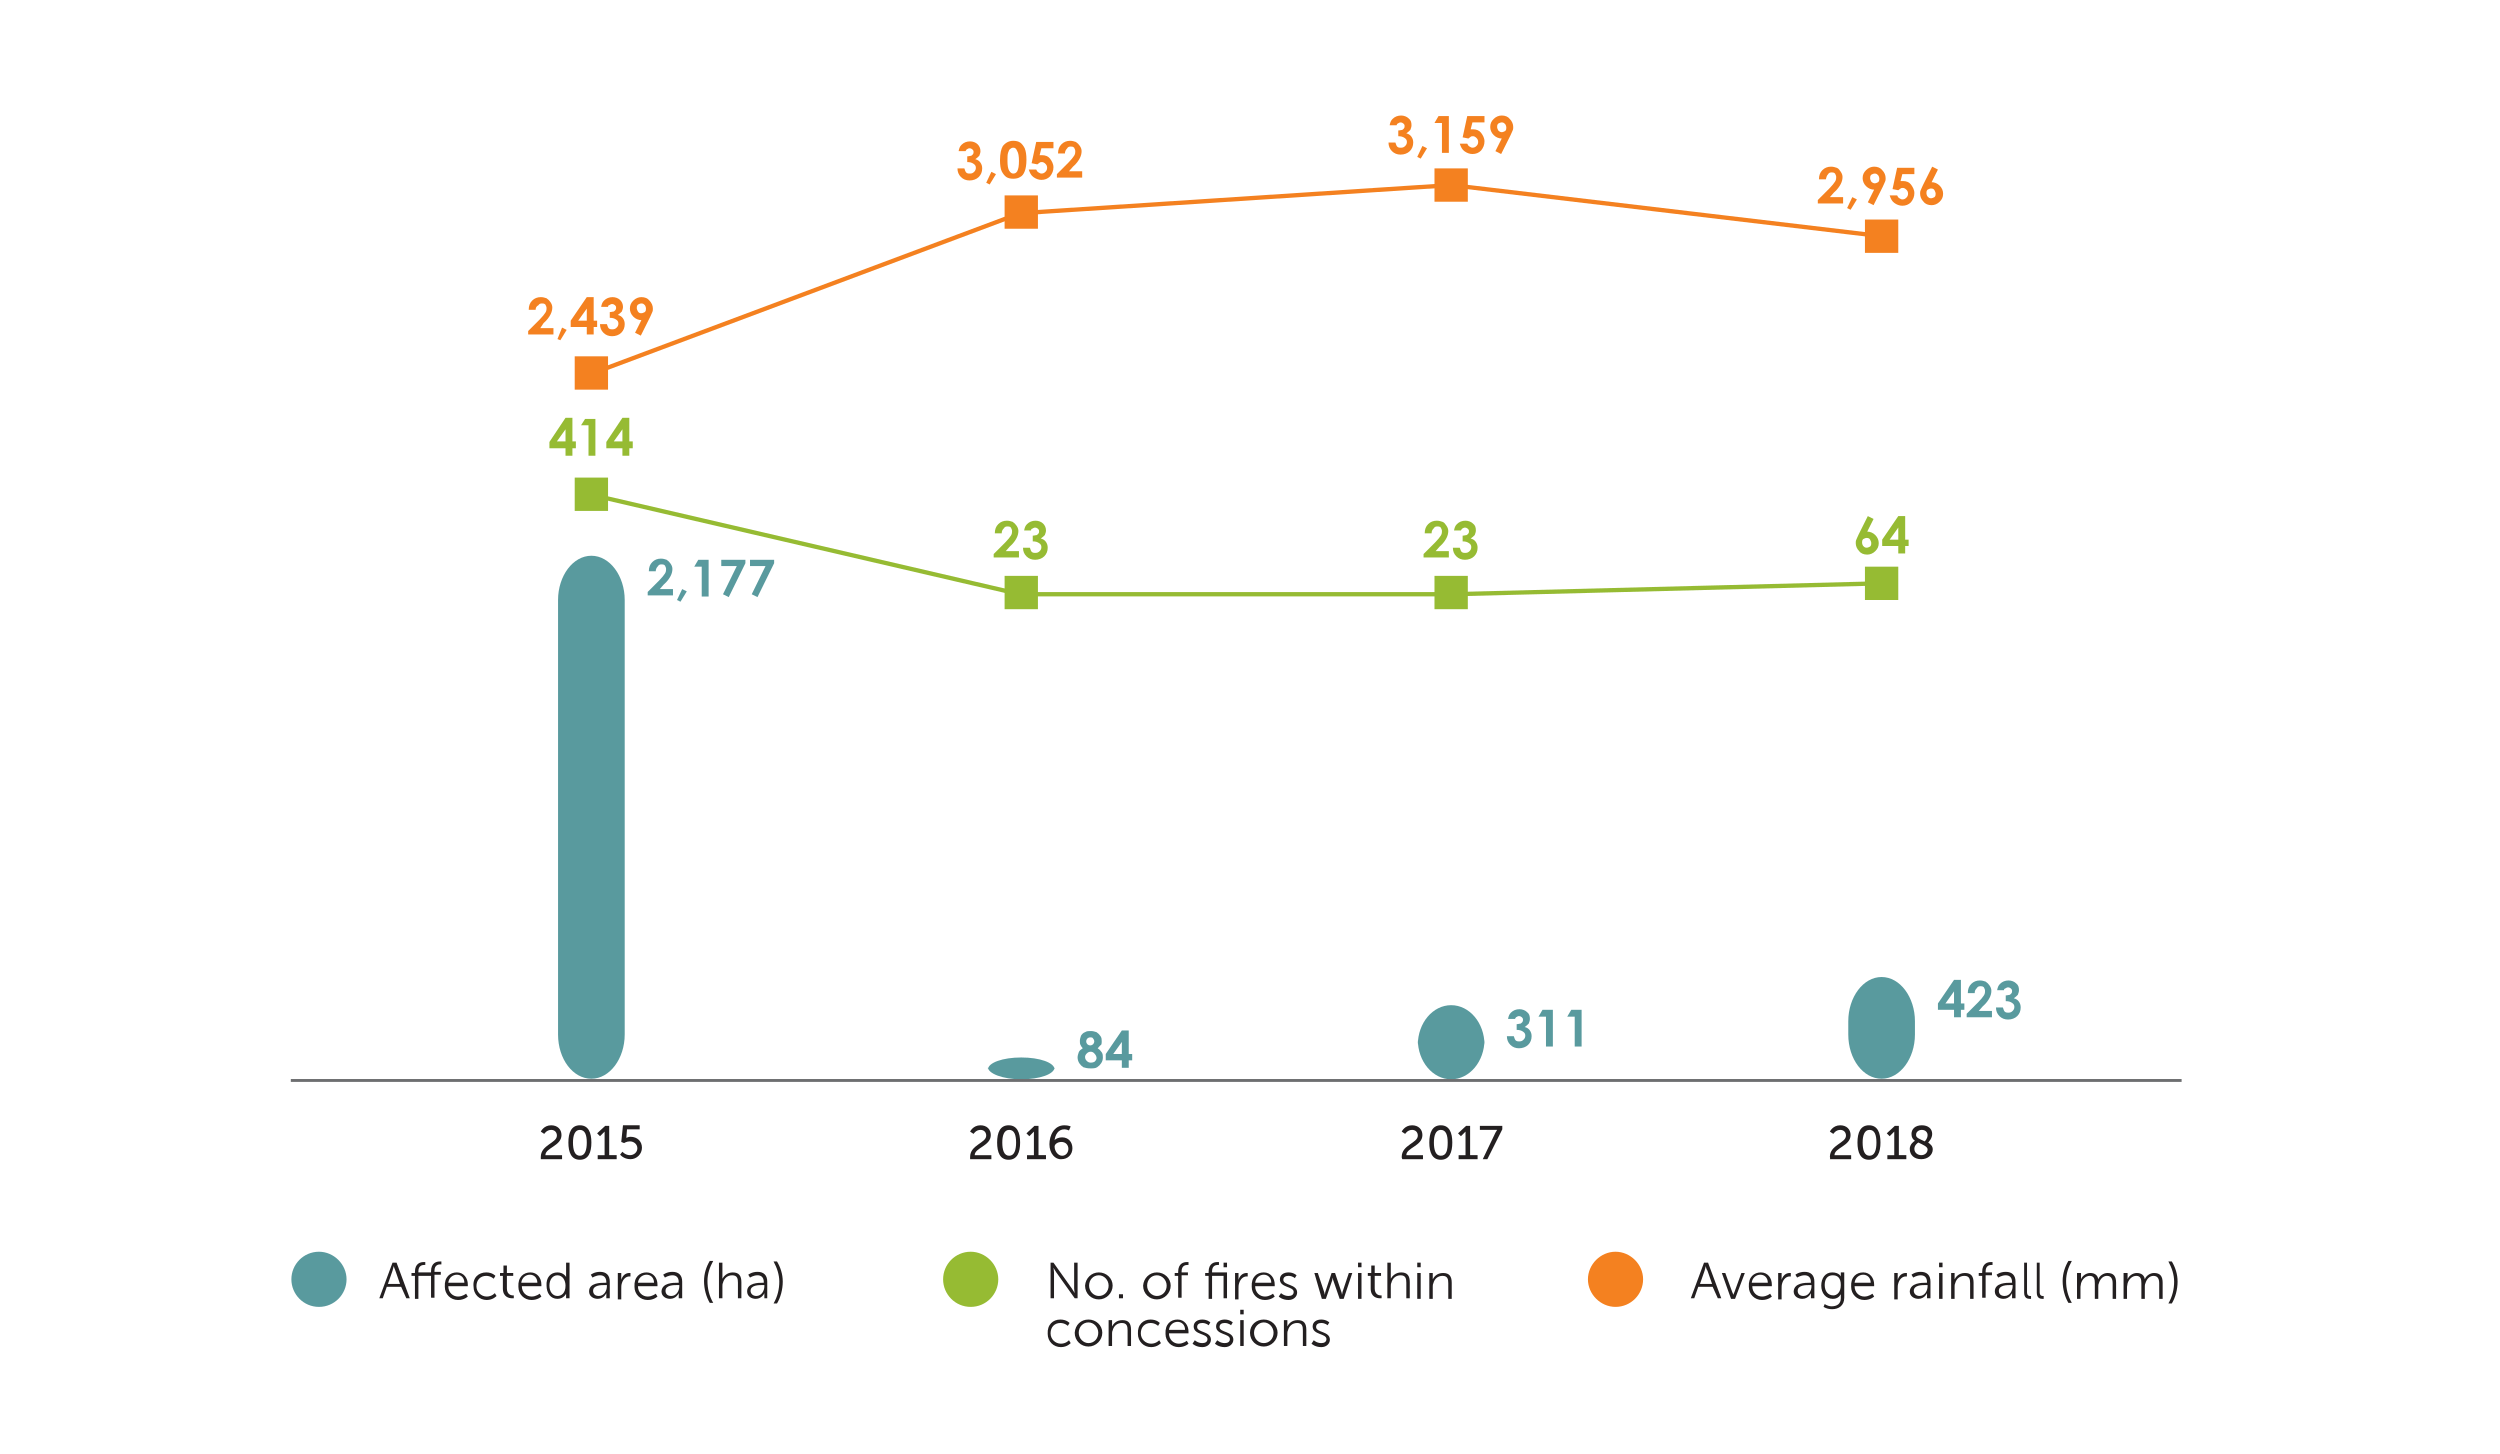 <?xml version="1.0" encoding="utf-8"?>
<!-- Generator: Adobe Illustrator 22.1.0, SVG Export Plug-In . SVG Version: 6.00 Build 0)  -->
<svg version="1.1" id="Layer_1" xmlns="http://www.w3.org/2000/svg" xmlns:xlink="http://www.w3.org/1999/xlink" x="0px" y="0px"
	 viewBox="0 0 435 253" style="enable-background:new 0 0 435 253;" xml:space="preserve">
<style type="text/css">
	.st0{fill:#F48120;}
	.st1{enable-background:new    ;}
	.st2{fill:#231F20;}
	.st3{fill:#599A9E;}
	.st4{fill:#96BB33;}
	.st5{fill:none;stroke:#F48120;stroke-width:0.75;stroke-miterlimit:10;}
	.st6{fill:none;stroke:#96BB33;stroke-width:0.75;stroke-miterlimit:10;}
	.st7{fill:none;stroke:#6D6E70;stroke-width:0.5;stroke-miterlimit:10;}
</style>
<g id="Layer_3">
	<path class="st0" d="M281.1,227.4c2.7,0,4.8-2.2,4.8-4.8s-2.2-4.8-4.8-4.8s-4.8,2.2-4.8,4.8S278.5,227.4,281.1,227.4"/>
	<g class="st1">
		<path class="st2" d="M298,223.9h-2.5l-0.7,2h-0.6l2.3-6.2h0.7l2.3,6.2h-0.6L298,223.9z M296.8,220.3c0,0-0.1,0.5-0.2,0.8l-0.8,2.3
			h2.1l-0.8-2.3C296.9,220.9,296.8,220.3,296.8,220.3L296.8,220.3z"/>
	</g>
	<g class="st1">
		<path class="st2" d="M299.6,221.5h0.6l1.2,3.3c0.1,0.2,0.2,0.5,0.2,0.5h0c0,0,0.1-0.3,0.2-0.5l1.2-3.3h0.6l-1.7,4.5h-0.7
			L299.6,221.5z"/>
		<path class="st2" d="M306.4,221.4c1.2,0,1.9,1,1.9,2.1c0,0.1,0,0.3,0,0.3h-3.4c0,1.1,0.8,1.8,1.7,1.8c0.8,0,1.4-0.5,1.4-0.5
			l0.3,0.5c0,0-0.6,0.6-1.7,0.6c-1.3,0-2.3-1-2.3-2.3C304.2,222.2,305.2,221.4,306.4,221.4z M307.6,223.2c0-0.9-0.6-1.4-1.3-1.4
			c-0.7,0-1.4,0.5-1.5,1.4H307.6z"/>
		<path class="st2" d="M309.4,221.5h0.6v0.8c0,0.2,0,0.4,0,0.4h0c0.2-0.7,0.7-1.2,1.4-1.2c0.1,0,0.2,0,0.2,0v0.6c0,0-0.1,0-0.2,0
			c-0.6,0-1.1,0.5-1.3,1.2c-0.1,0.3-0.1,0.6-0.1,0.9v1.9h-0.6V221.5z"/>
		<path class="st2" d="M314.9,223.2h0.2v-0.1c0-0.9-0.5-1.2-1.1-1.2c-0.7,0-1.3,0.4-1.3,0.4l-0.3-0.5c0,0,0.6-0.5,1.6-0.5
			c1.1,0,1.7,0.6,1.7,1.7v2.9h-0.6v-0.5c0-0.2,0-0.4,0-0.4h0c0,0-0.4,1-1.5,1c-0.7,0-1.5-0.4-1.5-1.3
			C312.2,223.2,314.1,223.2,314.9,223.2z M313.8,225.5c0.9,0,1.4-0.9,1.4-1.7v-0.2h-0.3c-0.7,0-2.1,0-2.1,1
			C312.8,225.1,313.1,225.5,313.8,225.5z"/>
		<path class="st2" d="M318.7,227.3c0.9,0,1.6-0.4,1.6-1.4v-0.4c0-0.2,0-0.3,0-0.3h0c-0.3,0.5-0.7,0.8-1.4,0.8c-1.2,0-2-1-2-2.3
			c0-1.3,0.7-2.3,1.9-2.3c1.2,0,1.5,0.7,1.5,0.7h0c0,0,0-0.1,0-0.2v-0.5h0.6v4.4c0,1.4-1,2-2.1,2c-0.5,0-1-0.1-1.5-0.4l0.2-0.5
			C317.5,226.9,318,227.3,318.7,227.3z M320.3,223.6c0-1.3-0.6-1.7-1.4-1.7c-0.9,0-1.4,0.6-1.4,1.7c0,1.1,0.6,1.8,1.5,1.8
			C319.6,225.4,320.3,224.9,320.3,223.6z"/>
		<path class="st2" d="M324.2,221.4c1.2,0,1.9,1,1.9,2.1c0,0.1,0,0.3,0,0.3h-3.4c0,1.1,0.8,1.8,1.7,1.8c0.8,0,1.4-0.5,1.4-0.5
			l0.3,0.5c0,0-0.6,0.6-1.7,0.6c-1.3,0-2.3-1-2.3-2.3C322,222.2,323,221.4,324.2,221.4z M325.5,223.2c0-0.9-0.6-1.4-1.3-1.4
			c-0.7,0-1.4,0.5-1.5,1.4H325.5z"/>
		<path class="st2" d="M329.6,221.5h0.6v0.8c0,0.2,0,0.4,0,0.4h0c0.2-0.7,0.7-1.2,1.4-1.2c0.1,0,0.2,0,0.2,0v0.6c0,0-0.1,0-0.2,0
			c-0.6,0-1.1,0.5-1.3,1.2c-0.1,0.3-0.1,0.6-0.1,0.9v1.9h-0.6V221.5z"/>
		<path class="st2" d="M335.1,223.2h0.2v-0.1c0-0.9-0.5-1.2-1.1-1.2c-0.7,0-1.3,0.4-1.3,0.4l-0.3-0.5c0,0,0.6-0.5,1.6-0.5
			c1.1,0,1.7,0.6,1.7,1.7v2.9h-0.6v-0.5c0-0.2,0-0.4,0-0.4h0c0,0-0.4,1-1.5,1c-0.7,0-1.5-0.4-1.5-1.3
			C332.4,223.2,334.4,223.2,335.1,223.2z M334,225.5c0.9,0,1.4-0.9,1.4-1.7v-0.2h-0.3c-0.7,0-2.1,0-2.1,1
			C333,225.1,333.4,225.5,334,225.5z"/>
		<path class="st2" d="M337.4,219.7h0.6v0.8h-0.6V219.7z M337.4,221.5h0.6v4.5h-0.6V221.5z"/>
	</g>
	<g class="st1">
		<path class="st2" d="M339.5,221.5h0.6v0.7c0,0.2,0,0.4,0,0.4h0c0.2-0.4,0.7-1.1,1.8-1.1c1.1,0,1.5,0.6,1.5,1.7v2.8h-0.6v-2.7
			c0-0.7-0.1-1.3-1-1.3c-0.8,0-1.4,0.5-1.6,1.3c-0.1,0.2-0.1,0.4-0.1,0.6v2.1h-0.6V221.5z"/>
	</g>
	<g class="st1">
		<path class="st2" d="M344.9,222h-0.6v-0.5h0.6v-0.2c0-1.5,1-1.7,1.5-1.7c0.2,0,0.3,0,0.3,0v0.5c0,0-0.1,0-0.2,0
			c-0.3,0-1,0.1-1,1.1v0.2h1.1v0.5h-1.1v3.9h-0.6V222z"/>
		<path class="st2" d="M349.9,223.2h0.2v-0.1c0-0.9-0.5-1.2-1.1-1.2c-0.7,0-1.3,0.4-1.3,0.4l-0.3-0.5c0,0,0.6-0.5,1.6-0.5
			c1.1,0,1.7,0.6,1.7,1.7v2.9h-0.6v-0.5c0-0.2,0-0.4,0-0.4h0c0,0-0.4,1-1.5,1c-0.7,0-1.5-0.4-1.5-1.3
			C347.1,223.2,349.1,223.2,349.9,223.2z M348.8,225.5c0.9,0,1.4-0.9,1.4-1.7v-0.2h-0.3c-0.7,0-2.1,0-2.1,1
			C347.8,225.1,348.1,225.5,348.8,225.5z"/>
		<path class="st2" d="M352.1,219.7h0.6v5.1c0,0.6,0.3,0.7,0.5,0.7c0.1,0,0.2,0,0.2,0v0.5c0,0-0.1,0-0.2,0c-0.4,0-1-0.1-1-1.1V219.7
			z"/>
		<path class="st2" d="M354.3,219.7h0.6v5.1c0,0.6,0.3,0.7,0.5,0.7c0.1,0,0.2,0,0.2,0v0.5c0,0-0.1,0-0.2,0c-0.4,0-1-0.1-1-1.1V219.7
			z"/>
		<path class="st2" d="M358.9,222.9c0-1.3,0.4-2.5,1-3.5h0.6c-0.6,1.1-1,2.2-1,3.5c0,1.3,0.3,2.6,1,3.8h-0.6
			C359.3,225.7,358.9,224.3,358.9,222.9z"/>
		<path class="st2" d="M361.5,221.5h0.6v0.7c0,0.2,0,0.4,0,0.4h0c0.2-0.6,0.9-1.1,1.6-1.1c0.8,0,1.3,0.4,1.4,1.1h0
			c0.2-0.6,0.9-1.1,1.6-1.1c1.1,0,1.5,0.6,1.5,1.7v2.8h-0.6v-2.7c0-0.7-0.2-1.3-1-1.3c-0.7,0-1.2,0.6-1.4,1.3
			c-0.1,0.2-0.1,0.4-0.1,0.6v2.1h-0.6v-2.7c0-0.7-0.1-1.3-0.9-1.3c-0.7,0-1.3,0.6-1.5,1.3c0,0.2-0.1,0.4-0.1,0.6v2.1h-0.6V221.5z"/>
		<path class="st2" d="M369.6,221.5h0.6v0.7c0,0.2,0,0.4,0,0.4h0c0.2-0.6,0.9-1.1,1.6-1.1c0.8,0,1.3,0.4,1.4,1.1h0
			c0.2-0.6,0.9-1.1,1.6-1.1c1.1,0,1.5,0.6,1.5,1.7v2.8h-0.6v-2.7c0-0.7-0.2-1.3-1-1.3c-0.7,0-1.2,0.6-1.4,1.3
			c-0.1,0.2-0.1,0.4-0.1,0.6v2.1h-0.6v-2.7c0-0.7-0.1-1.3-0.9-1.3c-0.7,0-1.3,0.6-1.5,1.3c0,0.2-0.1,0.4-0.1,0.6v2.1h-0.6V221.5z"/>
		<path class="st2" d="M377.3,226.8c0.7-1.2,1-2.5,1-3.8c0-1.2-0.4-2.4-1-3.5h0.6c0.6,1,1,2.2,1,3.5c0,1.4-0.4,2.8-1,3.8H377.3z"/>
	</g>
	<path class="st3" d="M55.5,227.4c2.7,0,4.8-2.2,4.8-4.8s-2.2-4.8-4.8-4.8c-2.7,0-4.8,2.2-4.8,4.8S52.8,227.4,55.5,227.4"/>
	<path class="st4" d="M168.9,227.4c2.7,0,4.8-2.2,4.8-4.8s-2.2-4.8-4.8-4.8c-2.7,0-4.8,2.2-4.8,4.8S166.2,227.4,168.9,227.4"/>
	<g class="st1">
		<path class="st2" d="M182.7,219.7h0.6l3.2,4.5c0.2,0.3,0.5,0.8,0.5,0.8h0c0,0-0.1-0.5-0.1-0.8v-4.5h0.6v6.2H187l-3.2-4.5
			c-0.2-0.3-0.5-0.8-0.5-0.8h0c0,0,0.1,0.5,0.1,0.8v4.5h-0.6V219.7z"/>
		<path class="st2" d="M191.2,221.4c1.3,0,2.4,1,2.4,2.3c0,1.3-1.1,2.4-2.4,2.4c-1.3,0-2.4-1-2.4-2.4
			C188.9,222.4,189.9,221.4,191.2,221.4z M191.2,225.5c1,0,1.7-0.8,1.7-1.8c0-1-0.8-1.8-1.7-1.8c-1,0-1.7,0.8-1.7,1.8
			C189.5,224.7,190.3,225.5,191.2,225.5z"/>
		<path class="st2" d="M194.7,225.2h0.7v0.7h-0.7V225.2z"/>
	</g>
	<g class="st1">
		<path class="st2" d="M201.3,221.4c1.3,0,2.4,1,2.4,2.3c0,1.3-1.1,2.4-2.4,2.4c-1.3,0-2.4-1-2.4-2.4
			C199,222.4,200,221.4,201.3,221.4z M201.3,225.5c1,0,1.7-0.8,1.7-1.8c0-1-0.8-1.8-1.7-1.8c-1,0-1.7,0.8-1.7,1.8
			C199.6,224.7,200.4,225.5,201.3,225.5z"/>
	</g>
	<g class="st1">
		<path class="st2" d="M205,222h-0.6v-0.5h0.6v-0.2c0-1.5,1-1.7,1.5-1.7c0.2,0,0.3,0,0.3,0v0.5c0,0-0.1,0-0.2,0c-0.3,0-1,0.1-1,1.1
			v0.2h1.1v0.5h-1.1v3.9H205V222z"/>
		<path class="st2" d="M212.9,222h-2v4h-0.6v-4h-0.6v-0.5h0.6v-0.2c0-1.5,1-1.7,1.5-1.7c0.2,0,0.3,0,0.3,0v0.5c0,0-0.1,0-0.2,0
			c-0.3,0-1,0.1-1,1.1v0.2h2.6v4.5h-0.6V222z M212.9,219.7h0.6v0.8h-0.6V219.7z"/>
	</g>
	<g class="st1">
		<path class="st2" d="M214.9,221.5h0.6v0.8c0,0.2,0,0.4,0,0.4h0c0.2-0.7,0.7-1.2,1.4-1.2c0.1,0,0.2,0,0.2,0v0.6c0,0-0.1,0-0.2,0
			c-0.6,0-1.1,0.5-1.3,1.2c-0.1,0.3-0.1,0.6-0.1,0.9v1.9h-0.6V221.5z"/>
	</g>
	<g class="st1">
		<path class="st2" d="M219.9,221.4c1.2,0,1.9,1,1.9,2.1c0,0.1,0,0.3,0,0.3h-3.4c0,1.1,0.8,1.8,1.7,1.8c0.8,0,1.4-0.5,1.4-0.5
			l0.3,0.5c0,0-0.6,0.6-1.7,0.6c-1.3,0-2.3-1-2.3-2.3C217.7,222.2,218.7,221.4,219.9,221.4z M221.2,223.2c0-0.9-0.6-1.4-1.3-1.4
			c-0.7,0-1.4,0.5-1.5,1.4H221.2z"/>
		<path class="st2" d="M222.9,225c0,0,0.5,0.5,1.3,0.5c0.5,0,0.9-0.2,0.9-0.7c0-1-2.4-0.7-2.4-2.2c0-0.8,0.7-1.2,1.5-1.2
			c0.9,0,1.4,0.5,1.4,0.5l-0.3,0.5c0,0-0.4-0.4-1.1-0.4c-0.5,0-0.9,0.2-0.9,0.7c0,1,2.4,0.7,2.4,2.2c0,0.7-0.6,1.3-1.5,1.3
			c-1.1,0-1.7-0.6-1.7-0.6L222.9,225z"/>
		<path class="st2" d="M228.7,221.5h0.6l1.1,3.3c0.1,0.2,0.1,0.5,0.1,0.5h0c0,0,0.1-0.3,0.1-0.5l1.1-3.3h0.6l1.1,3.3
			c0.1,0.2,0.1,0.5,0.1,0.5h0c0,0,0.1-0.3,0.1-0.5l1.1-3.3h0.6l-1.5,4.5h-0.7l-1.1-3.2c-0.1-0.2-0.1-0.5-0.1-0.5h0
			c0,0-0.1,0.3-0.1,0.5l-1.1,3.2h-0.7L228.7,221.5z"/>
		<path class="st2" d="M236.3,219.7h0.6v0.8h-0.6V219.7z M236.3,221.5h0.6v4.5h-0.6V221.5z"/>
		<path class="st2" d="M238.6,222H238v-0.5h0.6v-1.3h0.6v1.3h1.1v0.5h-1.1v2.2c0,1,0.7,1.2,1,1.2c0.1,0,0.2,0,0.2,0v0.5
			c0,0-0.1,0-0.3,0c-0.5,0-1.6-0.2-1.6-1.7V222z"/>
		<path class="st2" d="M241.4,219.7h0.6v2.4c0,0.2,0,0.4,0,0.4h0c0.2-0.4,0.8-1.1,1.8-1.1c1.1,0,1.5,0.6,1.5,1.7v2.8h-0.6v-2.7
			c0-0.7-0.1-1.3-1-1.3c-0.8,0-1.4,0.5-1.6,1.3c-0.1,0.2-0.1,0.4-0.1,0.6v2.1h-0.6V219.7z"/>
		<path class="st2" d="M246.6,219.7h0.6v0.8h-0.6V219.7z M246.6,221.5h0.6v4.5h-0.6V221.5z"/>
		<path class="st2" d="M248.7,221.5h0.6v0.7c0,0.2,0,0.4,0,0.4h0c0.2-0.4,0.7-1.1,1.8-1.1c1.1,0,1.5,0.6,1.5,1.7v2.8H252v-2.7
			c0-0.7-0.1-1.3-1-1.3c-0.8,0-1.4,0.5-1.6,1.3c-0.1,0.2-0.1,0.4-0.1,0.6v2.1h-0.6V221.5z"/>
	</g>
	<g class="st1">
		<path class="st2" d="M69.8,223.9h-2.5l-0.7,2h-0.6l2.3-6.2h0.7l2.3,6.2h-0.6L69.8,223.9z M68.5,220.3c0,0-0.1,0.5-0.2,0.8
			l-0.8,2.3h2.1l-0.8-2.3C68.7,220.9,68.5,220.3,68.5,220.3L68.5,220.3z"/>
		<path class="st2" d="M75,222h-2.2v4h-0.6v-4h-0.6v-0.5h0.6v-0.2c0-1.5,1-1.7,1.5-1.7c0.2,0,0.3,0,0.3,0v0.5c0,0-0.1,0-0.2,0
			c-0.3,0-1,0.1-1,1.1v0.2H75v-0.2c0-1.5,1-1.7,1.5-1.7c0.2,0,0.3,0,0.3,0v0.5c0,0-0.1,0-0.2,0c-0.3,0-1,0.1-1,1.1v0.2h1.1v0.5h-1.1
			v4H75V222z"/>
		<path class="st2" d="M79.5,221.4c1.2,0,1.9,1,1.9,2.1c0,0.1,0,0.3,0,0.3h-3.4c0,1.1,0.8,1.8,1.7,1.8c0.8,0,1.4-0.5,1.4-0.5
			l0.3,0.5c0,0-0.6,0.6-1.7,0.6c-1.3,0-2.3-1-2.3-2.3C77.3,222.2,78.3,221.4,79.5,221.4z M80.8,223.2c0-0.9-0.6-1.4-1.3-1.4
			c-0.7,0-1.4,0.5-1.5,1.4H80.8z"/>
		<path class="st2" d="M84.6,221.4c1.1,0,1.6,0.6,1.6,0.6l-0.3,0.5c0,0-0.5-0.5-1.3-0.5c-1,0-1.7,0.7-1.7,1.8c0,1,0.8,1.8,1.8,1.8
			c0.9,0,1.4-0.6,1.4-0.6l0.3,0.5c0,0-0.6,0.7-1.7,0.7c-1.3,0-2.3-1-2.3-2.3C82.2,222.3,83.3,221.4,84.6,221.4z"/>
		<path class="st2" d="M87.6,222H87v-0.5h0.6v-1.3h0.6v1.3h1.1v0.5h-1.1v2.2c0,1,0.7,1.2,1,1.2c0.1,0,0.2,0,0.2,0v0.5
			c0,0-0.1,0-0.3,0c-0.5,0-1.6-0.2-1.6-1.7V222z"/>
		<path class="st2" d="M92.3,221.4c1.2,0,1.9,1,1.9,2.1c0,0.1,0,0.3,0,0.3h-3.4c0,1.1,0.8,1.8,1.7,1.8c0.8,0,1.4-0.5,1.4-0.5
			l0.3,0.5c0,0-0.6,0.6-1.7,0.6c-1.3,0-2.3-1-2.3-2.3C90.1,222.2,91.1,221.4,92.3,221.4z M93.5,223.2c0-0.9-0.6-1.4-1.3-1.4
			c-0.7,0-1.4,0.5-1.5,1.4H93.5z"/>
		<path class="st2" d="M97,221.4c1.1,0,1.5,0.8,1.5,0.8h0c0,0,0-0.2,0-0.3v-2.2h0.6v6.2h-0.6v-0.5c0-0.2,0-0.3,0-0.3h0
			c0,0-0.4,0.9-1.5,0.9c-1.2,0-1.9-1-1.9-2.3C95,222.3,95.8,221.4,97,221.4z M97,225.5c0.7,0,1.4-0.5,1.4-1.8c0-0.9-0.5-1.8-1.4-1.8
			c-0.8,0-1.4,0.7-1.4,1.8C95.6,224.8,96.2,225.5,97,225.5z"/>
		<path class="st2" d="M105.3,223.2h0.2v-0.1c0-0.9-0.5-1.2-1.1-1.2c-0.7,0-1.3,0.4-1.3,0.4l-0.3-0.5c0,0,0.6-0.5,1.6-0.5
			c1.1,0,1.7,0.6,1.7,1.7v2.9h-0.6v-0.5c0-0.2,0-0.4,0-0.4h0c0,0-0.4,1-1.5,1c-0.7,0-1.5-0.4-1.5-1.3
			C102.5,223.2,104.5,223.2,105.3,223.2z M104.2,225.5c0.9,0,1.4-0.9,1.4-1.7v-0.2h-0.3c-0.7,0-2.1,0-2.1,1
			C103.2,225.1,103.5,225.5,104.2,225.5z"/>
		<path class="st2" d="M107.5,221.5h0.6v0.8c0,0.2,0,0.4,0,0.4h0c0.2-0.7,0.7-1.2,1.4-1.2c0.1,0,0.2,0,0.2,0v0.6c0,0-0.1,0-0.2,0
			c-0.6,0-1.1,0.5-1.3,1.2c-0.1,0.3-0.1,0.6-0.1,0.9v1.9h-0.6V221.5z"/>
		<path class="st2" d="M112.5,221.4c1.2,0,1.9,1,1.9,2.1c0,0.1,0,0.3,0,0.3h-3.4c0,1.1,0.8,1.8,1.7,1.8c0.8,0,1.4-0.5,1.4-0.5
			l0.3,0.5c0,0-0.6,0.6-1.7,0.6c-1.3,0-2.3-1-2.3-2.3C110.3,222.2,111.3,221.4,112.5,221.4z M113.8,223.2c0-0.9-0.6-1.4-1.3-1.4
			c-0.7,0-1.4,0.5-1.5,1.4H113.8z"/>
		<path class="st2" d="M117.9,223.2h0.2v-0.1c0-0.9-0.5-1.2-1.1-1.2c-0.7,0-1.3,0.4-1.3,0.4l-0.3-0.5c0,0,0.6-0.5,1.6-0.5
			c1.1,0,1.7,0.6,1.7,1.7v2.9h-0.6v-0.5c0-0.2,0-0.4,0-0.4h0c0,0-0.4,1-1.5,1c-0.7,0-1.5-0.4-1.5-1.3
			C115.2,223.2,117.1,223.2,117.9,223.2z M116.8,225.5c0.9,0,1.4-0.9,1.4-1.7v-0.2h-0.3c-0.7,0-2.1,0-2.1,1
			C115.8,225.1,116.1,225.5,116.8,225.5z"/>
		<path class="st2" d="M122.5,222.9c0-1.3,0.4-2.5,1-3.5h0.6c-0.6,1.1-1,2.2-1,3.5c0,1.3,0.3,2.6,1,3.8h-0.6
			C122.9,225.7,122.5,224.3,122.5,222.9z"/>
		<path class="st2" d="M125.1,219.7h0.6v2.4c0,0.2,0,0.4,0,0.4h0c0.2-0.4,0.8-1.1,1.8-1.1c1.1,0,1.5,0.6,1.5,1.7v2.8h-0.6v-2.7
			c0-0.7-0.1-1.3-1-1.3c-0.8,0-1.4,0.5-1.6,1.3c-0.1,0.2-0.1,0.4-0.1,0.6v2.1h-0.6V219.7z"/>
		<path class="st2" d="M132.7,223.2h0.2v-0.1c0-0.9-0.5-1.2-1.1-1.2c-0.7,0-1.3,0.4-1.3,0.4l-0.3-0.5c0,0,0.6-0.5,1.6-0.5
			c1.1,0,1.7,0.6,1.7,1.7v2.9H133v-0.5c0-0.2,0-0.4,0-0.4h0c0,0-0.4,1-1.5,1c-0.7,0-1.5-0.4-1.5-1.3
			C130,223.2,132,223.2,132.7,223.2z M131.6,225.5c0.9,0,1.4-0.9,1.4-1.7v-0.2h-0.3c-0.7,0-2.1,0-2.1,1
			C130.6,225.1,131,225.5,131.6,225.5z"/>
		<path class="st2" d="M134.6,226.8c0.7-1.2,1-2.5,1-3.8c0-1.2-0.4-2.4-1-3.5h0.6c0.6,1,1,2.2,1,3.5c0,1.4-0.4,2.8-1,3.8H134.6z"/>
	</g>
	<g class="st1">
		<path class="st2" d="M184.5,229.6c1.1,0,1.6,0.6,1.6,0.6l-0.3,0.5c0,0-0.5-0.5-1.3-0.5c-1,0-1.7,0.7-1.7,1.8c0,1,0.8,1.8,1.8,1.8
			c0.9,0,1.4-0.6,1.4-0.6l0.3,0.5c0,0-0.6,0.7-1.7,0.7c-1.3,0-2.3-1-2.3-2.3C182.2,230.5,183.2,229.6,184.5,229.6z"/>
		<path class="st2" d="M189.4,229.6c1.3,0,2.4,1,2.4,2.3c0,1.3-1.1,2.4-2.4,2.4c-1.3,0-2.4-1-2.4-2.4
			C187.1,230.5,188.1,229.6,189.4,229.6z M189.4,233.7c1,0,1.7-0.8,1.7-1.8c0-1-0.8-1.8-1.7-1.8c-1,0-1.7,0.8-1.7,1.8
			C187.7,232.9,188.5,233.7,189.4,233.7z"/>
		<path class="st2" d="M192.9,229.7h0.6v0.7c0,0.2,0,0.4,0,0.4h0c0.2-0.4,0.7-1.1,1.8-1.1c1.1,0,1.5,0.6,1.5,1.7v2.8h-0.6v-2.7
			c0-0.7-0.1-1.3-1-1.3c-0.8,0-1.4,0.5-1.6,1.3c-0.1,0.2-0.1,0.4-0.1,0.6v2.1h-0.6V229.7z"/>
		<path class="st2" d="M200.2,229.6c1.1,0,1.6,0.6,1.6,0.6l-0.3,0.5c0,0-0.5-0.5-1.3-0.5c-1,0-1.7,0.7-1.7,1.8c0,1,0.8,1.8,1.8,1.8
			c0.9,0,1.4-0.6,1.4-0.6l0.3,0.5c0,0-0.6,0.7-1.7,0.7c-1.3,0-2.3-1-2.3-2.3C197.9,230.5,198.9,229.6,200.2,229.6z"/>
		<path class="st2" d="M204.9,229.6c1.2,0,1.9,1,1.9,2.1c0,0.1,0,0.3,0,0.3h-3.4c0,1.1,0.8,1.8,1.7,1.8c0.8,0,1.4-0.5,1.4-0.5
			l0.3,0.5c0,0-0.6,0.6-1.7,0.6c-1.3,0-2.3-1-2.3-2.3C202.7,230.4,203.7,229.6,204.9,229.6z M206.2,231.4c0-0.9-0.6-1.4-1.3-1.4
			c-0.7,0-1.4,0.5-1.5,1.4H206.2z"/>
		<path class="st2" d="M207.9,233.2c0,0,0.5,0.5,1.3,0.5c0.5,0,0.9-0.2,0.9-0.7c0-1-2.4-0.7-2.4-2.2c0-0.8,0.7-1.2,1.5-1.2
			c0.9,0,1.4,0.5,1.4,0.5l-0.3,0.5c0,0-0.4-0.4-1.1-0.4c-0.5,0-0.9,0.2-0.9,0.7c0,1,2.4,0.7,2.4,2.2c0,0.7-0.6,1.3-1.5,1.3
			c-1.1,0-1.7-0.6-1.7-0.6L207.9,233.2z"/>
		<path class="st2" d="M211.8,233.2c0,0,0.5,0.5,1.3,0.5c0.5,0,0.9-0.2,0.9-0.7c0-1-2.4-0.7-2.4-2.2c0-0.8,0.7-1.2,1.5-1.2
			c0.9,0,1.4,0.5,1.4,0.5l-0.3,0.5c0,0-0.4-0.4-1.1-0.4c-0.5,0-0.9,0.2-0.9,0.7c0,1,2.4,0.7,2.4,2.2c0,0.7-0.6,1.3-1.5,1.3
			c-1.1,0-1.7-0.6-1.7-0.6L211.8,233.2z"/>
		<path class="st2" d="M215.8,227.9h0.6v0.8h-0.6V227.9z M215.8,229.7h0.6v4.5h-0.6V229.7z"/>
		<path class="st2" d="M219.9,229.6c1.3,0,2.4,1,2.4,2.3c0,1.3-1.1,2.4-2.4,2.4s-2.4-1-2.4-2.4C217.5,230.5,218.6,229.6,219.9,229.6
			z M219.9,233.7c1,0,1.7-0.8,1.7-1.8c0-1-0.8-1.8-1.7-1.8s-1.7,0.8-1.7,1.8C218.2,232.9,218.9,233.7,219.9,233.7z"/>
		<path class="st2" d="M223.4,229.7h0.6v0.7c0,0.2,0,0.4,0,0.4h0c0.2-0.4,0.7-1.1,1.8-1.1c1.1,0,1.5,0.6,1.5,1.7v2.8h-0.6v-2.7
			c0-0.7-0.1-1.3-1-1.3c-0.8,0-1.4,0.5-1.6,1.3c-0.1,0.2-0.1,0.4-0.1,0.6v2.1h-0.6V229.7z"/>
		<path class="st2" d="M228.6,233.2c0,0,0.5,0.5,1.3,0.5c0.5,0,0.9-0.2,0.9-0.7c0-1-2.4-0.7-2.4-2.2c0-0.8,0.7-1.2,1.5-1.2
			c0.9,0,1.4,0.5,1.4,0.5l-0.3,0.5c0,0-0.4-0.4-1.1-0.4c-0.5,0-0.9,0.2-0.9,0.7c0,1,2.4,0.7,2.4,2.2c0,0.7-0.6,1.3-1.5,1.3
			c-1.1,0-1.7-0.6-1.7-0.6L228.6,233.2z"/>
	</g>
	<g class="st1">
		<path class="st2" d="M94.1,201.3c0-2.1,2.8-2.4,2.8-3.7c0-0.6-0.4-1-1-1c-0.8,0-1.2,0.7-1.2,0.7l-0.6-0.4c0,0,0.5-1.1,1.8-1.1
			c1.1,0,1.8,0.7,1.8,1.7c0,1.9-2.8,2.2-2.8,3.5h2.9v0.7h-3.7C94.1,201.5,94.1,201.4,94.1,201.3z"/>
		<path class="st2" d="M98.9,198.8c0-1.7,0.5-3,2-3c1.5,0,2,1.3,2,3c0,1.7-0.5,3-2,3C99.4,201.8,98.9,200.5,98.9,198.8z
			 M102.1,198.8c0-1.3-0.3-2.2-1.2-2.2c-0.9,0-1.2,1-1.2,2.2c0,1.3,0.3,2.3,1.2,2.3C101.8,201.1,102.1,200.1,102.1,198.8z"/>
		<path class="st2" d="M103.9,201h1.3v-3.7c0-0.2,0-0.4,0-0.4h0c0,0-0.1,0.1-0.3,0.3l-0.5,0.5l-0.5-0.5l1.4-1.3h0.7v5.1h1.3v0.7
			h-3.3V201z"/>
		<path class="st2" d="M108.3,200.4c0,0,0.5,0.6,1.3,0.6c0.7,0,1.3-0.5,1.3-1.2c0-0.7-0.6-1.2-1.3-1.2c-0.6,0-1,0.3-1,0.3l-0.5-0.2
			l0.3-2.9h2.9v0.7h-2.2l-0.1,1.2c0,0.2,0,0.3,0,0.3h0c0,0,0.3-0.2,0.7-0.2c1.2,0,2,0.8,2,1.9c0,1.1-0.9,2-2,2
			c-1.2,0-1.8-0.8-1.8-0.8L108.3,200.4z"/>
	</g>
	<g class="st1">
		<path class="st2" d="M168.8,201.3c0-2.1,2.8-2.4,2.8-3.7c0-0.6-0.4-1-1-1c-0.8,0-1.2,0.7-1.2,0.7l-0.6-0.4c0,0,0.5-1.1,1.8-1.1
			c1.1,0,1.8,0.7,1.8,1.7c0,1.9-2.8,2.2-2.8,3.5h2.9v0.7h-3.7C168.8,201.5,168.8,201.4,168.8,201.3z"/>
		<path class="st2" d="M173.5,198.8c0-1.7,0.5-3,2-3c1.5,0,2,1.3,2,3c0,1.7-0.5,3-2,3C174,201.8,173.5,200.5,173.5,198.8z
			 M176.8,198.8c0-1.3-0.3-2.2-1.2-2.2c-0.9,0-1.2,1-1.2,2.2c0,1.3,0.3,2.3,1.2,2.3C176.5,201.1,176.8,200.1,176.8,198.8z"/>
		<path class="st2" d="M178.6,201h1.3v-3.7c0-0.2,0-0.4,0-0.4h0c0,0-0.1,0.1-0.3,0.3l-0.5,0.5l-0.5-0.5l1.4-1.3h0.7v5.1h1.3v0.7
			h-3.3V201z"/>
		<path class="st2" d="M182.6,199.1c0-1.5,0.8-3.3,2.6-3.3c0.7,0,1.1,0.2,1.1,0.2l-0.3,0.7c0,0-0.4-0.2-0.8-0.2
			c-1.1,0-1.6,1-1.7,1.9h0c0.2-0.3,0.8-0.5,1.3-0.5c1.1,0,1.8,0.8,1.8,1.9c0,1.1-0.8,1.9-1.9,1.9
			C183.6,201.8,182.6,200.7,182.6,199.1z M185.9,199.9c0-0.7-0.5-1.2-1.2-1.2c-0.7,0-1.2,0.4-1.2,0.8c0,0.8,0.6,1.6,1.3,1.6
			C185.5,201.1,185.9,200.5,185.9,199.9z"/>
	</g>
	<g class="st1">
		<path class="st2" d="M318.4,201.3c0-2.1,2.8-2.4,2.8-3.7c0-0.6-0.4-1-1-1c-0.8,0-1.2,0.7-1.2,0.7l-0.6-0.4c0,0,0.5-1.1,1.8-1.1
			c1.1,0,1.8,0.7,1.8,1.7c0,1.9-2.8,2.2-2.8,3.5h2.9v0.7h-3.7C318.5,201.5,318.4,201.4,318.4,201.3z"/>
		<path class="st2" d="M323.2,198.8c0-1.7,0.5-3,2-3c1.5,0,2,1.3,2,3c0,1.7-0.5,3-2,3C323.7,201.8,323.2,200.5,323.2,198.8z
			 M326.5,198.8c0-1.3-0.3-2.2-1.2-2.2c-0.9,0-1.2,1-1.2,2.2c0,1.3,0.3,2.3,1.2,2.3C326.2,201.1,326.5,200.1,326.5,198.8z"/>
		<path class="st2" d="M328.3,201h1.3v-3.7c0-0.2,0-0.4,0-0.4h0c0,0-0.1,0.1-0.3,0.3l-0.5,0.5l-0.5-0.5l1.4-1.3h0.7v5.1h1.3v0.7
			h-3.3V201z"/>
		<path class="st2" d="M333.2,198.5c-0.4-0.3-0.6-0.6-0.6-1.2c0-0.8,0.6-1.5,1.8-1.5c1.1,0,1.8,0.6,1.8,1.5c0,0.8-0.6,1.4-0.7,1.5
			c0.4,0.3,0.8,0.6,0.8,1.2c0,0.9-0.8,1.7-2,1.7c-1.2,0-2-0.7-2-1.8C332.3,199.1,333,198.6,333.2,198.5z M333.8,198.8
			c-0.2,0.1-0.7,0.5-0.7,1.1c0,0.7,0.6,1.1,1.2,1.1c0.6,0,1.1-0.4,1.1-1C335.4,199.5,334.6,199.2,333.8,198.8z M334.9,198.6
			c0.1-0.1,0.5-0.5,0.5-1.1c0-0.5-0.4-0.9-1-0.9c-0.6,0-1,0.4-1,0.8C333.3,198,334.1,198.2,334.9,198.6z"/>
	</g>
	<path class="st3" d="M177.7,184L177.7,184c-3.2,0-5.8,0.9-5.8,2.1v-0.4c0,1.1,2.6,2.1,5.8,2.1s5.8-0.9,5.8-2.1v0.4
		C183.5,184.9,180.9,184,177.7,184"/>
	<path class="st3" d="M327.4,170L327.4,170c-3.2,0-5.8,3.5-5.8,7.7v2.3c0,4.3,2.6,7.7,5.8,7.7c3.2,0,5.8-3.5,5.8-7.7v-2.3
		C333.2,173.5,330.6,170,327.4,170"/>
	<g class="st1">
		<path class="st2" d="M243.9,201.3c0-2.1,2.8-2.4,2.8-3.7c0-0.6-0.4-1-1-1c-0.8,0-1.2,0.7-1.2,0.7l-0.6-0.4c0,0,0.5-1.1,1.8-1.1
			c1.1,0,1.8,0.7,1.8,1.7c0,1.9-2.8,2.2-2.8,3.5h2.9v0.7H244C243.9,201.5,243.9,201.4,243.9,201.3z"/>
		<path class="st2" d="M248.7,198.8c0-1.7,0.5-3,2-3c1.5,0,2,1.3,2,3c0,1.7-0.5,3-2,3C249.2,201.8,248.7,200.5,248.7,198.8z
			 M251.9,198.8c0-1.3-0.3-2.2-1.2-2.2c-0.9,0-1.2,1-1.2,2.2c0,1.3,0.3,2.3,1.2,2.3C251.7,201.1,251.9,200.1,251.9,198.8z"/>
		<path class="st2" d="M253.7,201h1.3v-3.7c0-0.2,0-0.4,0-0.4h0c0,0-0.1,0.1-0.3,0.3l-0.5,0.5l-0.5-0.5l1.4-1.3h0.7v5.1h1.3v0.7
			h-3.3V201z"/>
		<path class="st2" d="M260.2,197.1c0.2-0.3,0.3-0.5,0.3-0.5v0c0,0-0.1,0-0.4,0h-2.6v-0.7h3.9v0.6l-2.6,5.2H258L260.2,197.1z"/>
	</g>
	<g class="st1">
		<path class="st3" d="M114.1,99.4h-1.2c0-0.7,0.2-1.2,0.6-1.6c0.4-0.4,0.9-0.6,1.5-0.6c0.4,0,0.7,0.1,1,0.2
			c0.3,0.2,0.5,0.4,0.7,0.7c0.2,0.3,0.3,0.6,0.3,0.9c0,0.4-0.1,0.8-0.3,1.2s-0.6,1-1.2,1.5l-0.7,0.8h2.3v1.1h-4.4v-0.6l2-2
			c0.5-0.5,0.8-0.9,1-1.2c0.2-0.3,0.2-0.6,0.2-0.8c0-0.2-0.1-0.4-0.2-0.6c-0.2-0.2-0.4-0.2-0.6-0.2c-0.3,0-0.5,0.1-0.6,0.3
			C114.2,98.8,114.1,99.1,114.1,99.4z"/>
		<path class="st3" d="M118.7,102.5l0.8,0.4l-1.1,1.8l-0.6-0.3L118.7,102.5z"/>
		<path class="st3" d="M121.5,97.4h1.8v6.4h-1.2v-5.2h-1.3L121.5,97.4z"/>
		<path class="st3" d="M125.5,97.4h4.2V98l-2.9,5.9l-1-0.5l2.4-4.9h-2.7V97.4z"/>
		<path class="st3" d="M130.5,97.4h4.2V98l-2.9,5.9l-1-0.5l2.4-4.9h-2.7V97.4z"/>
	</g>
	<g class="st1">
		<path class="st3" d="M191,182.4c0.3,0.2,0.5,0.4,0.7,0.7c0.2,0.3,0.2,0.6,0.2,0.9c0,0.4-0.1,0.7-0.3,1c-0.2,0.3-0.4,0.5-0.7,0.7
			s-0.7,0.2-1.2,0.2c-0.5,0-0.9-0.1-1.2-0.2c-0.3-0.2-0.5-0.4-0.7-0.7c-0.2-0.3-0.3-0.7-0.3-1c0-0.3,0.1-0.6,0.2-0.9
			c0.1-0.3,0.4-0.5,0.7-0.7c-0.2-0.2-0.3-0.4-0.4-0.6c-0.1-0.2-0.1-0.4-0.1-0.7c0-0.3,0.1-0.6,0.2-0.9c0.2-0.3,0.4-0.5,0.7-0.6
			c0.3-0.2,0.6-0.2,1-0.2c0.4,0,0.7,0.1,1,0.2c0.3,0.2,0.5,0.4,0.7,0.7s0.2,0.6,0.2,0.9c0,0.2,0,0.4-0.1,0.6
			C191.4,181.9,191.3,182.1,191,182.4z M189.8,183c-0.3,0-0.5,0.1-0.7,0.3c-0.2,0.2-0.3,0.4-0.3,0.6c0,0.3,0.1,0.5,0.3,0.7
			c0.2,0.2,0.4,0.3,0.7,0.3c0.3,0,0.6-0.1,0.7-0.2c0.2-0.2,0.3-0.4,0.3-0.6s-0.1-0.5-0.3-0.7C190.3,183.1,190,183,189.8,183z
			 M189.7,180.5c-0.2,0-0.4,0.1-0.5,0.2c-0.1,0.1-0.2,0.3-0.2,0.5c0,0.2,0.1,0.4,0.2,0.5s0.3,0.2,0.5,0.2c0.2,0,0.4-0.1,0.5-0.2
			c0.1-0.1,0.2-0.3,0.2-0.5c0-0.2-0.1-0.4-0.2-0.5C190.1,180.5,189.9,180.5,189.7,180.5z"/>
		<path class="st3" d="M195.2,179.3h1.2v4.1h0.6v1.1h-0.6v1.3h-1.2v-1.3h-2.8v-1.1L195.2,179.3z M195.2,183.4v-2.1l-1.5,2.1H195.2z"
			/>
	</g>
	<g class="st1">
		<path class="st3" d="M263.6,177.3h-1.2c0.1-0.5,0.2-0.8,0.5-1.1c0.4-0.4,0.9-0.6,1.5-0.6c0.5,0,1,0.2,1.3,0.5
			c0.4,0.3,0.5,0.7,0.5,1.2c0,0.3-0.1,0.5-0.2,0.8c-0.2,0.2-0.4,0.4-0.7,0.6c0.4,0.1,0.7,0.3,0.9,0.6c0.2,0.3,0.3,0.6,0.3,1
			c0,0.6-0.2,1.1-0.6,1.5s-1,0.6-1.6,0.6c-0.6,0-1.1-0.2-1.5-0.6c-0.4-0.4-0.6-0.9-0.6-1.5h1.2c0.1,0.3,0.2,0.6,0.3,0.7
			c0.2,0.2,0.4,0.2,0.7,0.2c0.3,0,0.5-0.1,0.7-0.3c0.2-0.2,0.3-0.4,0.3-0.7c0-0.3-0.1-0.5-0.4-0.7c-0.3-0.2-0.6-0.3-1.1-0.3v-1
			c0.3,0,0.5-0.1,0.7-0.1c0.1-0.1,0.3-0.2,0.3-0.3c0.1-0.1,0.1-0.2,0.1-0.4c0-0.2-0.1-0.3-0.2-0.4c-0.1-0.1-0.3-0.2-0.5-0.2
			c-0.2,0-0.3,0.1-0.5,0.2C263.8,177,263.7,177.1,263.6,177.3z"/>
		<path class="st3" d="M268.4,175.7h1.8v6.4H269v-5.2h-1.3L268.4,175.7z"/>
		<path class="st3" d="M273.4,175.7h1.8v6.4H274v-5.2h-1.3L273.4,175.7z"/>
	</g>
	<g class="st1">
		<path class="st3" d="M340,170.5h1.2v4.1h0.6v1.1h-0.6v1.3H340v-1.3h-2.8v-1.1L340,170.5z M340,174.6v-2.1l-1.5,2.1H340z"/>
		<path class="st3" d="M343.6,172.8h-1.2c0-0.7,0.2-1.2,0.6-1.6c0.4-0.4,0.9-0.6,1.5-0.6c0.4,0,0.7,0.1,1,0.2
			c0.3,0.2,0.5,0.4,0.7,0.7c0.2,0.3,0.3,0.6,0.3,0.9c0,0.4-0.1,0.8-0.3,1.2s-0.6,1-1.2,1.5l-0.7,0.8h2.3v1.1h-4.4v-0.6l2-2
			c0.5-0.5,0.8-0.9,1-1.2c0.2-0.3,0.2-0.6,0.2-0.8c0-0.2-0.1-0.4-0.2-0.6c-0.2-0.2-0.4-0.2-0.6-0.2c-0.3,0-0.5,0.1-0.6,0.3
			C343.7,172.2,343.6,172.4,343.6,172.8z"/>
		<path class="st3" d="M348.7,172.3h-1.2c0.1-0.5,0.2-0.8,0.5-1.1c0.4-0.4,0.9-0.6,1.5-0.6c0.5,0,1,0.2,1.3,0.5
			c0.4,0.3,0.5,0.7,0.5,1.2c0,0.3-0.1,0.5-0.2,0.8c-0.2,0.2-0.4,0.4-0.7,0.6c0.4,0.1,0.7,0.3,0.9,0.6c0.2,0.3,0.3,0.6,0.3,1
			c0,0.6-0.2,1.1-0.6,1.5s-1,0.6-1.6,0.6c-0.6,0-1.1-0.2-1.5-0.6c-0.4-0.4-0.6-0.9-0.6-1.5h1.2c0.1,0.3,0.2,0.6,0.3,0.7
			c0.2,0.2,0.4,0.2,0.7,0.2c0.3,0,0.5-0.1,0.7-0.3s0.3-0.4,0.3-0.7c0-0.3-0.1-0.5-0.4-0.7c-0.3-0.2-0.6-0.3-1.1-0.3v-1
			c0.3,0,0.5-0.1,0.7-0.1c0.1-0.1,0.3-0.2,0.3-0.3c0.1-0.1,0.1-0.2,0.1-0.4c0-0.2-0.1-0.3-0.2-0.4c-0.1-0.1-0.3-0.2-0.5-0.2
			c-0.2,0-0.3,0.1-0.5,0.2S348.7,172.1,348.7,172.3z"/>
	</g>
	<path class="st3" d="M102.9,96.7L102.9,96.7c-3.2,0-5.8,3.5-5.8,7.7V180c0,4.3,2.6,7.7,5.8,7.7c3.2,0,5.8-3.5,5.8-7.7v-75.6
		C108.7,100.2,106.1,96.7,102.9,96.7"/>
	<path class="st3" d="M252.5,174.9L252.5,174.9c-3.2,0-5.8,3.1-5.8,6.9v-0.9c0,3.8,2.6,6.9,5.8,6.9s5.8-3.1,5.8-6.9v0.9
		C258.3,178,255.7,174.9,252.5,174.9"/>
	<rect x="249.6" y="29.3" class="st0" width="5.8" height="5.8"/>
	<rect x="100" y="62" class="st0" width="5.8" height="5.8"/>
	<rect x="174.8" y="34" class="st0" width="5.8" height="5.8"/>
	<rect x="324.5" y="38.2" class="st0" width="5.8" height="5.8"/>
	<polyline class="st5" points="103,65 177.5,37.1 252.5,32.2 327.4,41.1 	"/>
	<g class="st1">
		<path class="st0" d="M93.2,53.9H92c0-0.7,0.2-1.2,0.6-1.6c0.4-0.4,0.9-0.6,1.5-0.6c0.4,0,0.7,0.1,1,0.2c0.3,0.2,0.5,0.4,0.7,0.7
			c0.2,0.3,0.3,0.6,0.3,0.9c0,0.4-0.1,0.8-0.3,1.2s-0.6,1-1.2,1.5L94,57.1h2.3v1.1h-4.4v-0.6l2-2c0.5-0.5,0.8-0.9,1-1.2
			c0.2-0.3,0.2-0.6,0.2-0.8c0-0.2-0.1-0.4-0.2-0.6c-0.2-0.2-0.4-0.2-0.6-0.2c-0.3,0-0.5,0.1-0.6,0.3C93.3,53.3,93.2,53.6,93.2,53.9z
			"/>
		<path class="st0" d="M97.8,57l0.8,0.4l-1.1,1.8L97,59L97.8,57z"/>
		<path class="st0" d="M102.1,51.7h1.2v4.1h0.6v1.1h-0.6v1.3h-1.2v-1.3h-2.8v-1.1L102.1,51.7z M102.1,55.8v-2.1l-1.5,2.1H102.1z"/>
		<path class="st0" d="M105.8,53.4h-1.2c0.1-0.5,0.2-0.8,0.5-1.1c0.4-0.4,0.9-0.6,1.5-0.6c0.5,0,1,0.2,1.3,0.5s0.5,0.7,0.5,1.2
			c0,0.3-0.1,0.5-0.2,0.8c-0.2,0.2-0.4,0.4-0.7,0.6c0.4,0.1,0.7,0.3,0.9,0.6c0.2,0.3,0.3,0.6,0.3,1c0,0.6-0.2,1.1-0.6,1.5
			s-1,0.6-1.6,0.6c-0.6,0-1.1-0.2-1.5-0.6c-0.4-0.4-0.6-0.9-0.6-1.5h1.2c0.1,0.3,0.2,0.6,0.3,0.7c0.2,0.2,0.4,0.2,0.7,0.2
			c0.3,0,0.5-0.1,0.7-0.3c0.2-0.2,0.3-0.4,0.3-0.7c0-0.3-0.1-0.5-0.4-0.7c-0.3-0.2-0.6-0.3-1.1-0.3v-1c0.3,0,0.5-0.1,0.7-0.1
			c0.1-0.1,0.3-0.2,0.3-0.3c0.1-0.1,0.1-0.2,0.1-0.4c0-0.2-0.1-0.3-0.2-0.4c-0.1-0.1-0.3-0.2-0.5-0.2c-0.2,0-0.3,0.1-0.5,0.2
			C105.9,53.1,105.8,53.2,105.8,53.4z"/>
		<path class="st0" d="M111.5,58.4l-1-0.5l1.1-2.2c-0.5,0-1-0.2-1.4-0.6c-0.4-0.4-0.6-0.9-0.6-1.4c0-0.6,0.2-1,0.6-1.4
			c0.4-0.4,0.9-0.6,1.4-0.6c0.6,0,1.1,0.2,1.4,0.6c0.4,0.4,0.6,0.9,0.6,1.4c0,0.2,0,0.4-0.1,0.6c-0.1,0.2-0.2,0.5-0.4,0.9
			L111.5,58.4z M111.6,54.5c0.2,0,0.4-0.1,0.6-0.2c0.2-0.2,0.2-0.4,0.2-0.6c0-0.2-0.1-0.5-0.2-0.6c-0.2-0.2-0.3-0.3-0.6-0.3
			c-0.2,0-0.4,0.1-0.6,0.2c-0.2,0.2-0.2,0.4-0.2,0.6c0,0.2,0.1,0.4,0.2,0.6C111.2,54.5,111.4,54.5,111.6,54.5z"/>
	</g>
	<g class="st1">
		<path class="st0" d="M168,26.3h-1.2c0.1-0.5,0.2-0.8,0.5-1.1c0.4-0.4,0.9-0.6,1.5-0.6c0.5,0,1,0.2,1.3,0.5s0.5,0.7,0.5,1.2
			c0,0.3-0.1,0.5-0.2,0.8c-0.2,0.2-0.4,0.4-0.7,0.6c0.4,0.1,0.7,0.3,0.9,0.6c0.2,0.3,0.3,0.6,0.3,1c0,0.6-0.2,1.1-0.6,1.5
			s-1,0.6-1.6,0.6c-0.6,0-1.1-0.2-1.5-0.6c-0.4-0.4-0.6-0.9-0.6-1.5h1.2c0.1,0.3,0.2,0.6,0.3,0.7c0.2,0.2,0.4,0.2,0.7,0.2
			c0.3,0,0.5-0.1,0.7-0.3c0.2-0.2,0.3-0.4,0.3-0.7c0-0.3-0.1-0.5-0.4-0.7c-0.3-0.2-0.6-0.3-1.1-0.3v-1c0.3,0,0.5-0.1,0.7-0.1
			c0.1-0.1,0.3-0.2,0.3-0.3c0.1-0.1,0.1-0.2,0.1-0.4c0-0.2-0.1-0.3-0.2-0.4c-0.1-0.1-0.3-0.2-0.5-0.2c-0.2,0-0.3,0.1-0.5,0.2
			C168.2,26,168.1,26.1,168,26.3z"/>
		<path class="st0" d="M172.5,29.9l0.8,0.4l-1.1,1.8l-0.6-0.3L172.5,29.9z"/>
		<path class="st0" d="M176.3,24.5c0.5,0,0.9,0.1,1.2,0.3c0.3,0.2,0.6,0.6,0.8,1c0.2,0.5,0.3,1.1,0.3,2c0,0.8-0.1,1.5-0.3,2
			c-0.2,0.5-0.4,0.8-0.8,1c-0.3,0.2-0.7,0.3-1.2,0.3c-0.5,0-0.9-0.1-1.2-0.3c-0.3-0.2-0.6-0.6-0.8-1s-0.3-1.1-0.3-1.9
			c0-1.2,0.2-2,0.5-2.5C175,24.8,175.6,24.5,176.3,24.5z M176.3,25.7c-0.2,0-0.4,0.1-0.5,0.2c-0.2,0.1-0.3,0.4-0.4,0.7
			c-0.1,0.3-0.1,0.8-0.1,1.4c0,0.8,0.1,1.4,0.3,1.7c0.2,0.3,0.4,0.5,0.7,0.5c0.3,0,0.5-0.1,0.7-0.4c0.2-0.4,0.3-0.9,0.3-1.8
			c0-0.8-0.1-1.4-0.3-1.7C176.8,25.8,176.6,25.7,176.3,25.7z"/>
		<path class="st0" d="M180.3,24.7h3v1.1h-2.1l-0.3,1.2c0.1,0,0.1,0,0.2,0c0.1,0,0.1,0,0.2,0c0.6,0,1.1,0.2,1.4,0.6s0.6,0.9,0.6,1.5
			c0,0.6-0.2,1.1-0.6,1.6c-0.4,0.4-0.9,0.6-1.5,0.6c-0.5,0-1-0.2-1.4-0.5c-0.4-0.3-0.6-0.7-0.8-1.3h1.3c0.1,0.2,0.2,0.4,0.4,0.5
			s0.3,0.2,0.5,0.2c0.3,0,0.5-0.1,0.7-0.3c0.2-0.2,0.3-0.4,0.3-0.7c0-0.3-0.1-0.5-0.3-0.7s-0.4-0.3-0.6-0.3c-0.1,0-0.3,0-0.4,0.1
			s-0.3,0.2-0.4,0.3l-1-0.2L180.3,24.7z"/>
		<path class="st0" d="M185.3,26.7h-1.2c0-0.7,0.2-1.2,0.6-1.6c0.4-0.4,0.9-0.6,1.5-0.6c0.4,0,0.7,0.1,1,0.2
			c0.3,0.2,0.5,0.4,0.7,0.7c0.2,0.3,0.3,0.6,0.3,0.9c0,0.4-0.1,0.8-0.3,1.2s-0.6,1-1.2,1.5l-0.7,0.8h2.3v1.1h-4.4v-0.6l2-2
			c0.5-0.5,0.8-0.9,1-1.2c0.2-0.3,0.2-0.6,0.2-0.8c0-0.2-0.1-0.4-0.2-0.6c-0.2-0.2-0.4-0.2-0.6-0.2c-0.3,0-0.5,0.1-0.6,0.3
			C185.4,26.1,185.3,26.4,185.3,26.7z"/>
	</g>
	<g class="st1">
		<path class="st0" d="M243,21.8h-1.2c0.1-0.5,0.2-0.8,0.5-1.1c0.4-0.4,0.9-0.6,1.5-0.6c0.5,0,1,0.2,1.3,0.5
			c0.4,0.3,0.5,0.7,0.5,1.2c0,0.3-0.1,0.5-0.2,0.8c-0.2,0.2-0.4,0.4-0.7,0.6c0.4,0.1,0.7,0.3,0.9,0.6c0.2,0.3,0.3,0.6,0.3,1
			c0,0.6-0.2,1.1-0.6,1.5s-1,0.6-1.6,0.6c-0.6,0-1.1-0.2-1.5-0.6c-0.4-0.4-0.6-0.9-0.6-1.5h1.2c0.1,0.3,0.2,0.6,0.3,0.7
			c0.2,0.2,0.4,0.2,0.7,0.2c0.3,0,0.5-0.1,0.7-0.3c0.2-0.2,0.3-0.4,0.3-0.7c0-0.3-0.1-0.5-0.4-0.7c-0.3-0.2-0.6-0.3-1.1-0.3v-1
			c0.3,0,0.5-0.1,0.7-0.1c0.1-0.1,0.3-0.2,0.3-0.3c0.1-0.1,0.1-0.2,0.1-0.4c0-0.2-0.1-0.3-0.2-0.4c-0.1-0.1-0.3-0.2-0.5-0.2
			c-0.2,0-0.3,0.1-0.5,0.2S243.1,21.7,243,21.8z"/>
		<path class="st0" d="M247.5,25.4l0.8,0.4l-1.1,1.8l-0.6-0.3L247.5,25.4z"/>
		<path class="st0" d="M250.3,20.2h1.8v6.4h-1.2v-5.2h-1.3L250.3,20.2z"/>
		<path class="st0" d="M255.3,20.2h3v1.1h-2.1l-0.3,1.2c0.1,0,0.1,0,0.2,0c0.1,0,0.1,0,0.2,0c0.6,0,1.1,0.2,1.4,0.6s0.6,0.9,0.6,1.5
			c0,0.6-0.2,1.1-0.6,1.6c-0.4,0.4-0.9,0.6-1.5,0.6c-0.5,0-1-0.2-1.4-0.5c-0.4-0.3-0.6-0.7-0.8-1.3h1.3c0.1,0.2,0.2,0.4,0.4,0.5
			s0.3,0.2,0.5,0.2c0.3,0,0.5-0.1,0.7-0.3s0.3-0.4,0.3-0.7c0-0.3-0.1-0.5-0.3-0.7s-0.4-0.3-0.6-0.3c-0.1,0-0.3,0-0.4,0.1
			c-0.1,0.1-0.3,0.2-0.4,0.3l-1-0.2L255.3,20.2z"/>
		<path class="st0" d="M261.2,26.8l-1-0.5l1.1-2.2c-0.5,0-1-0.2-1.4-0.6s-0.6-0.9-0.6-1.4c0-0.6,0.2-1,0.6-1.4
			c0.4-0.4,0.9-0.6,1.4-0.6c0.6,0,1.1,0.2,1.4,0.6c0.4,0.4,0.6,0.9,0.6,1.4c0,0.2,0,0.4-0.1,0.6c-0.1,0.2-0.2,0.5-0.4,0.9
			L261.2,26.8z M261.3,23c0.2,0,0.4-0.1,0.6-0.2c0.2-0.2,0.2-0.4,0.2-0.6c0-0.2-0.1-0.5-0.2-0.6c-0.2-0.2-0.3-0.3-0.6-0.3
			c-0.2,0-0.4,0.1-0.6,0.2c-0.2,0.2-0.2,0.4-0.2,0.6c0,0.2,0.1,0.4,0.2,0.6C260.9,22.9,261.1,23,261.3,23z"/>
	</g>
	<g class="st1">
		<path class="st0" d="M317.7,31.2h-1.2c0-0.7,0.2-1.2,0.6-1.6c0.4-0.4,0.9-0.6,1.5-0.6c0.4,0,0.7,0.1,1,0.2s0.5,0.4,0.7,0.7
			c0.2,0.3,0.3,0.6,0.3,0.9c0,0.4-0.1,0.8-0.3,1.2c-0.2,0.4-0.6,1-1.2,1.5l-0.7,0.8h2.3v1.1h-4.4v-0.6l2-2c0.5-0.5,0.8-0.9,1-1.2
			c0.2-0.3,0.2-0.6,0.2-0.8c0-0.2-0.1-0.4-0.2-0.6c-0.2-0.2-0.4-0.2-0.6-0.2c-0.3,0-0.5,0.1-0.6,0.3
			C317.8,30.6,317.8,30.9,317.7,31.2z"/>
		<path class="st0" d="M322.3,34.3l0.8,0.4l-1.1,1.8l-0.6-0.3L322.3,34.3z"/>
		<path class="st0" d="M326,35.7l-1-0.5l1.1-2.2c-0.5,0-1-0.2-1.4-0.6s-0.6-0.9-0.6-1.4c0-0.6,0.2-1,0.6-1.4
			c0.4-0.4,0.9-0.6,1.4-0.6c0.6,0,1.1,0.2,1.4,0.6c0.4,0.4,0.6,0.9,0.6,1.4c0,0.2,0,0.4-0.1,0.6c-0.1,0.2-0.2,0.5-0.4,0.9L326,35.7z
			 M326.2,31.9c0.2,0,0.4-0.1,0.6-0.2c0.2-0.2,0.2-0.4,0.2-0.6c0-0.2-0.1-0.5-0.2-0.6c-0.2-0.2-0.3-0.3-0.6-0.3
			c-0.2,0-0.4,0.1-0.6,0.2c-0.2,0.2-0.2,0.4-0.2,0.6c0,0.2,0.1,0.4,0.2,0.6C325.8,31.8,326,31.9,326.2,31.9z"/>
		<path class="st0" d="M330.1,29.2h3v1.1H331l-0.3,1.2c0.1,0,0.1,0,0.2,0c0.1,0,0.1,0,0.2,0c0.6,0,1.1,0.2,1.4,0.6s0.6,0.9,0.6,1.5
			c0,0.6-0.2,1.1-0.6,1.6c-0.4,0.4-0.9,0.6-1.5,0.6c-0.5,0-1-0.2-1.4-0.5c-0.4-0.3-0.6-0.7-0.8-1.3h1.3c0.1,0.2,0.2,0.4,0.4,0.5
			s0.3,0.2,0.5,0.2c0.3,0,0.5-0.1,0.7-0.3s0.3-0.4,0.3-0.7c0-0.3-0.1-0.5-0.3-0.7s-0.4-0.3-0.6-0.3c-0.1,0-0.3,0-0.4,0.1
			c-0.1,0.1-0.3,0.2-0.4,0.3l-1-0.2L330.1,29.2z"/>
		<path class="st0" d="M336.2,29l1,0.5l-1.1,2.2c0.5,0,1,0.2,1.4,0.6c0.4,0.4,0.6,0.9,0.6,1.4c0,0.6-0.2,1-0.6,1.4s-0.9,0.6-1.4,0.6
			c-0.6,0-1.1-0.2-1.4-0.6c-0.4-0.4-0.6-0.9-0.6-1.4c0-0.2,0-0.4,0.1-0.6c0.1-0.2,0.2-0.5,0.4-0.9L336.2,29z M336,32.8
			c-0.2,0-0.4,0.1-0.6,0.2c-0.2,0.2-0.2,0.4-0.2,0.6c0,0.2,0.1,0.5,0.2,0.6c0.2,0.2,0.3,0.3,0.6,0.3c0.2,0,0.4-0.1,0.6-0.2
			c0.2-0.2,0.2-0.4,0.2-0.6c0-0.2-0.1-0.4-0.2-0.6C336.5,32.9,336.3,32.8,336,32.8z"/>
	</g>
	<rect x="100" y="83.1" class="st4" width="5.8" height="5.8"/>
	<rect x="174.8" y="100.2" class="st4" width="5.8" height="5.8"/>
	<rect x="249.6" y="100.2" class="st4" width="5.8" height="5.8"/>
	<rect x="324.5" y="98.6" class="st4" width="5.8" height="5.8"/>
	<polyline class="st6" points="103,86.1 177.5,103.4 252.5,103.4 327.4,101.5 	"/>
	<g class="st1">
		<path class="st4" d="M98.4,72.7h1.2v4.1h0.6V78h-0.6v1.3h-1.2V78h-2.8v-1.1L98.4,72.7z M98.4,76.8v-2.1l-1.5,2.1H98.4z"/>
		<path class="st4" d="M101.8,72.9h1.8v6.4h-1.2V74h-1.3L101.8,72.9z"/>
		<path class="st4" d="M108.3,72.7h1.2v4.1h0.6V78h-0.6v1.3h-1.2V78h-2.8v-1.1L108.3,72.7z M108.3,76.8v-2.1l-1.5,2.1H108.3z"/>
	</g>
	<g class="st1">
		<path class="st4" d="M174.3,92.8h-1.2c0-0.7,0.2-1.2,0.6-1.6c0.4-0.4,0.9-0.6,1.5-0.6c0.4,0,0.7,0.1,1,0.2
			c0.3,0.2,0.5,0.4,0.7,0.7c0.2,0.3,0.3,0.6,0.3,0.9c0,0.4-0.1,0.8-0.3,1.2s-0.6,1-1.2,1.5l-0.7,0.8h2.3v1.1h-4.4v-0.6l2-2
			c0.5-0.5,0.8-0.9,1-1.2c0.2-0.3,0.2-0.6,0.2-0.8c0-0.2-0.1-0.4-0.2-0.6c-0.2-0.2-0.4-0.2-0.6-0.2c-0.3,0-0.5,0.1-0.6,0.3
			C174.4,92.2,174.3,92.4,174.3,92.8z"/>
		<path class="st4" d="M179.4,92.3h-1.2c0.1-0.5,0.2-0.8,0.5-1.1c0.4-0.4,0.9-0.6,1.5-0.6c0.5,0,1,0.2,1.3,0.5s0.5,0.7,0.5,1.2
			c0,0.3-0.1,0.5-0.2,0.8c-0.2,0.2-0.4,0.4-0.7,0.6c0.4,0.1,0.7,0.3,0.9,0.6c0.2,0.3,0.3,0.6,0.3,1c0,0.6-0.2,1.1-0.6,1.5
			s-1,0.6-1.6,0.6c-0.6,0-1.1-0.2-1.5-0.6c-0.4-0.4-0.6-0.9-0.6-1.5h1.2c0.1,0.3,0.2,0.6,0.3,0.7c0.2,0.2,0.4,0.2,0.7,0.2
			c0.3,0,0.5-0.1,0.7-0.3c0.2-0.2,0.3-0.4,0.3-0.7c0-0.3-0.1-0.5-0.4-0.7c-0.3-0.2-0.6-0.3-1.1-0.3v-1c0.3,0,0.5-0.1,0.7-0.1
			c0.1-0.1,0.3-0.2,0.3-0.3c0.1-0.1,0.1-0.2,0.1-0.4c0-0.2-0.1-0.3-0.2-0.4c-0.1-0.1-0.3-0.2-0.5-0.2c-0.2,0-0.3,0.1-0.5,0.2
			C179.5,92,179.4,92.1,179.4,92.3z"/>
	</g>
	<g class="st1">
		<path class="st4" d="M249.1,92.8h-1.2c0-0.7,0.2-1.2,0.6-1.6c0.4-0.4,0.9-0.6,1.5-0.6c0.4,0,0.7,0.1,1,0.2s0.5,0.4,0.7,0.7
			c0.2,0.3,0.3,0.6,0.3,0.9c0,0.4-0.1,0.8-0.3,1.2c-0.2,0.4-0.6,1-1.2,1.5l-0.7,0.8h2.3v1.1h-4.4v-0.6l2-2c0.5-0.5,0.8-0.9,1-1.2
			c0.2-0.3,0.2-0.6,0.2-0.8c0-0.2-0.1-0.4-0.2-0.6c-0.2-0.2-0.4-0.2-0.6-0.2c-0.3,0-0.5,0.1-0.6,0.3
			C249.2,92.2,249.1,92.4,249.1,92.8z"/>
		<path class="st4" d="M254.2,92.3h-1.2c0.1-0.5,0.2-0.8,0.5-1.1c0.4-0.4,0.9-0.6,1.5-0.6c0.5,0,1,0.2,1.3,0.5
			c0.4,0.3,0.5,0.7,0.5,1.2c0,0.3-0.1,0.5-0.2,0.8c-0.2,0.2-0.4,0.4-0.7,0.6c0.4,0.1,0.7,0.3,0.9,0.6c0.2,0.3,0.3,0.6,0.3,1
			c0,0.6-0.2,1.1-0.6,1.5s-1,0.6-1.6,0.6c-0.6,0-1.1-0.2-1.5-0.6c-0.4-0.4-0.6-0.9-0.6-1.5h1.2c0.1,0.3,0.2,0.6,0.3,0.7
			c0.2,0.2,0.4,0.2,0.7,0.2c0.3,0,0.5-0.1,0.7-0.3s0.3-0.4,0.3-0.7c0-0.3-0.1-0.5-0.4-0.7c-0.3-0.2-0.6-0.3-1.1-0.3v-1
			c0.3,0,0.5-0.1,0.7-0.1c0.1-0.1,0.3-0.2,0.3-0.3c0.1-0.1,0.1-0.2,0.1-0.4c0-0.2-0.1-0.3-0.2-0.4c-0.1-0.1-0.3-0.2-0.5-0.2
			c-0.2,0-0.3,0.1-0.5,0.2C254.4,92,254.3,92.1,254.2,92.3z"/>
	</g>
	<g class="st1">
		<path class="st4" d="M325,89.8l1,0.5l-1.1,2.2c0.5,0,1,0.2,1.4,0.6c0.4,0.4,0.6,0.9,0.6,1.4c0,0.6-0.2,1-0.6,1.4s-0.9,0.6-1.4,0.6
			c-0.6,0-1.1-0.2-1.4-0.6c-0.4-0.4-0.6-0.9-0.6-1.4c0-0.2,0-0.4,0.1-0.6c0.1-0.2,0.2-0.5,0.4-0.9L325,89.8z M324.8,93.6
			c-0.2,0-0.4,0.1-0.6,0.2c-0.2,0.2-0.2,0.4-0.2,0.6c0,0.2,0.1,0.5,0.2,0.6c0.2,0.2,0.3,0.3,0.6,0.3c0.2,0,0.4-0.1,0.6-0.2
			c0.2-0.2,0.2-0.4,0.2-0.6c0-0.2-0.1-0.4-0.2-0.6C325.3,93.7,325.1,93.6,324.8,93.6z"/>
		<path class="st4" d="M330.3,89.8h1.2v4.1h0.6V95h-0.6v1.3h-1.2V95h-2.8v-1.1L330.3,89.8z M330.3,93.9v-2.1l-1.5,2.1H330.3z"/>
	</g>
	<line class="st7" x1="50.6" y1="188" x2="379.6" y2="188"/>
</g>
</svg>
